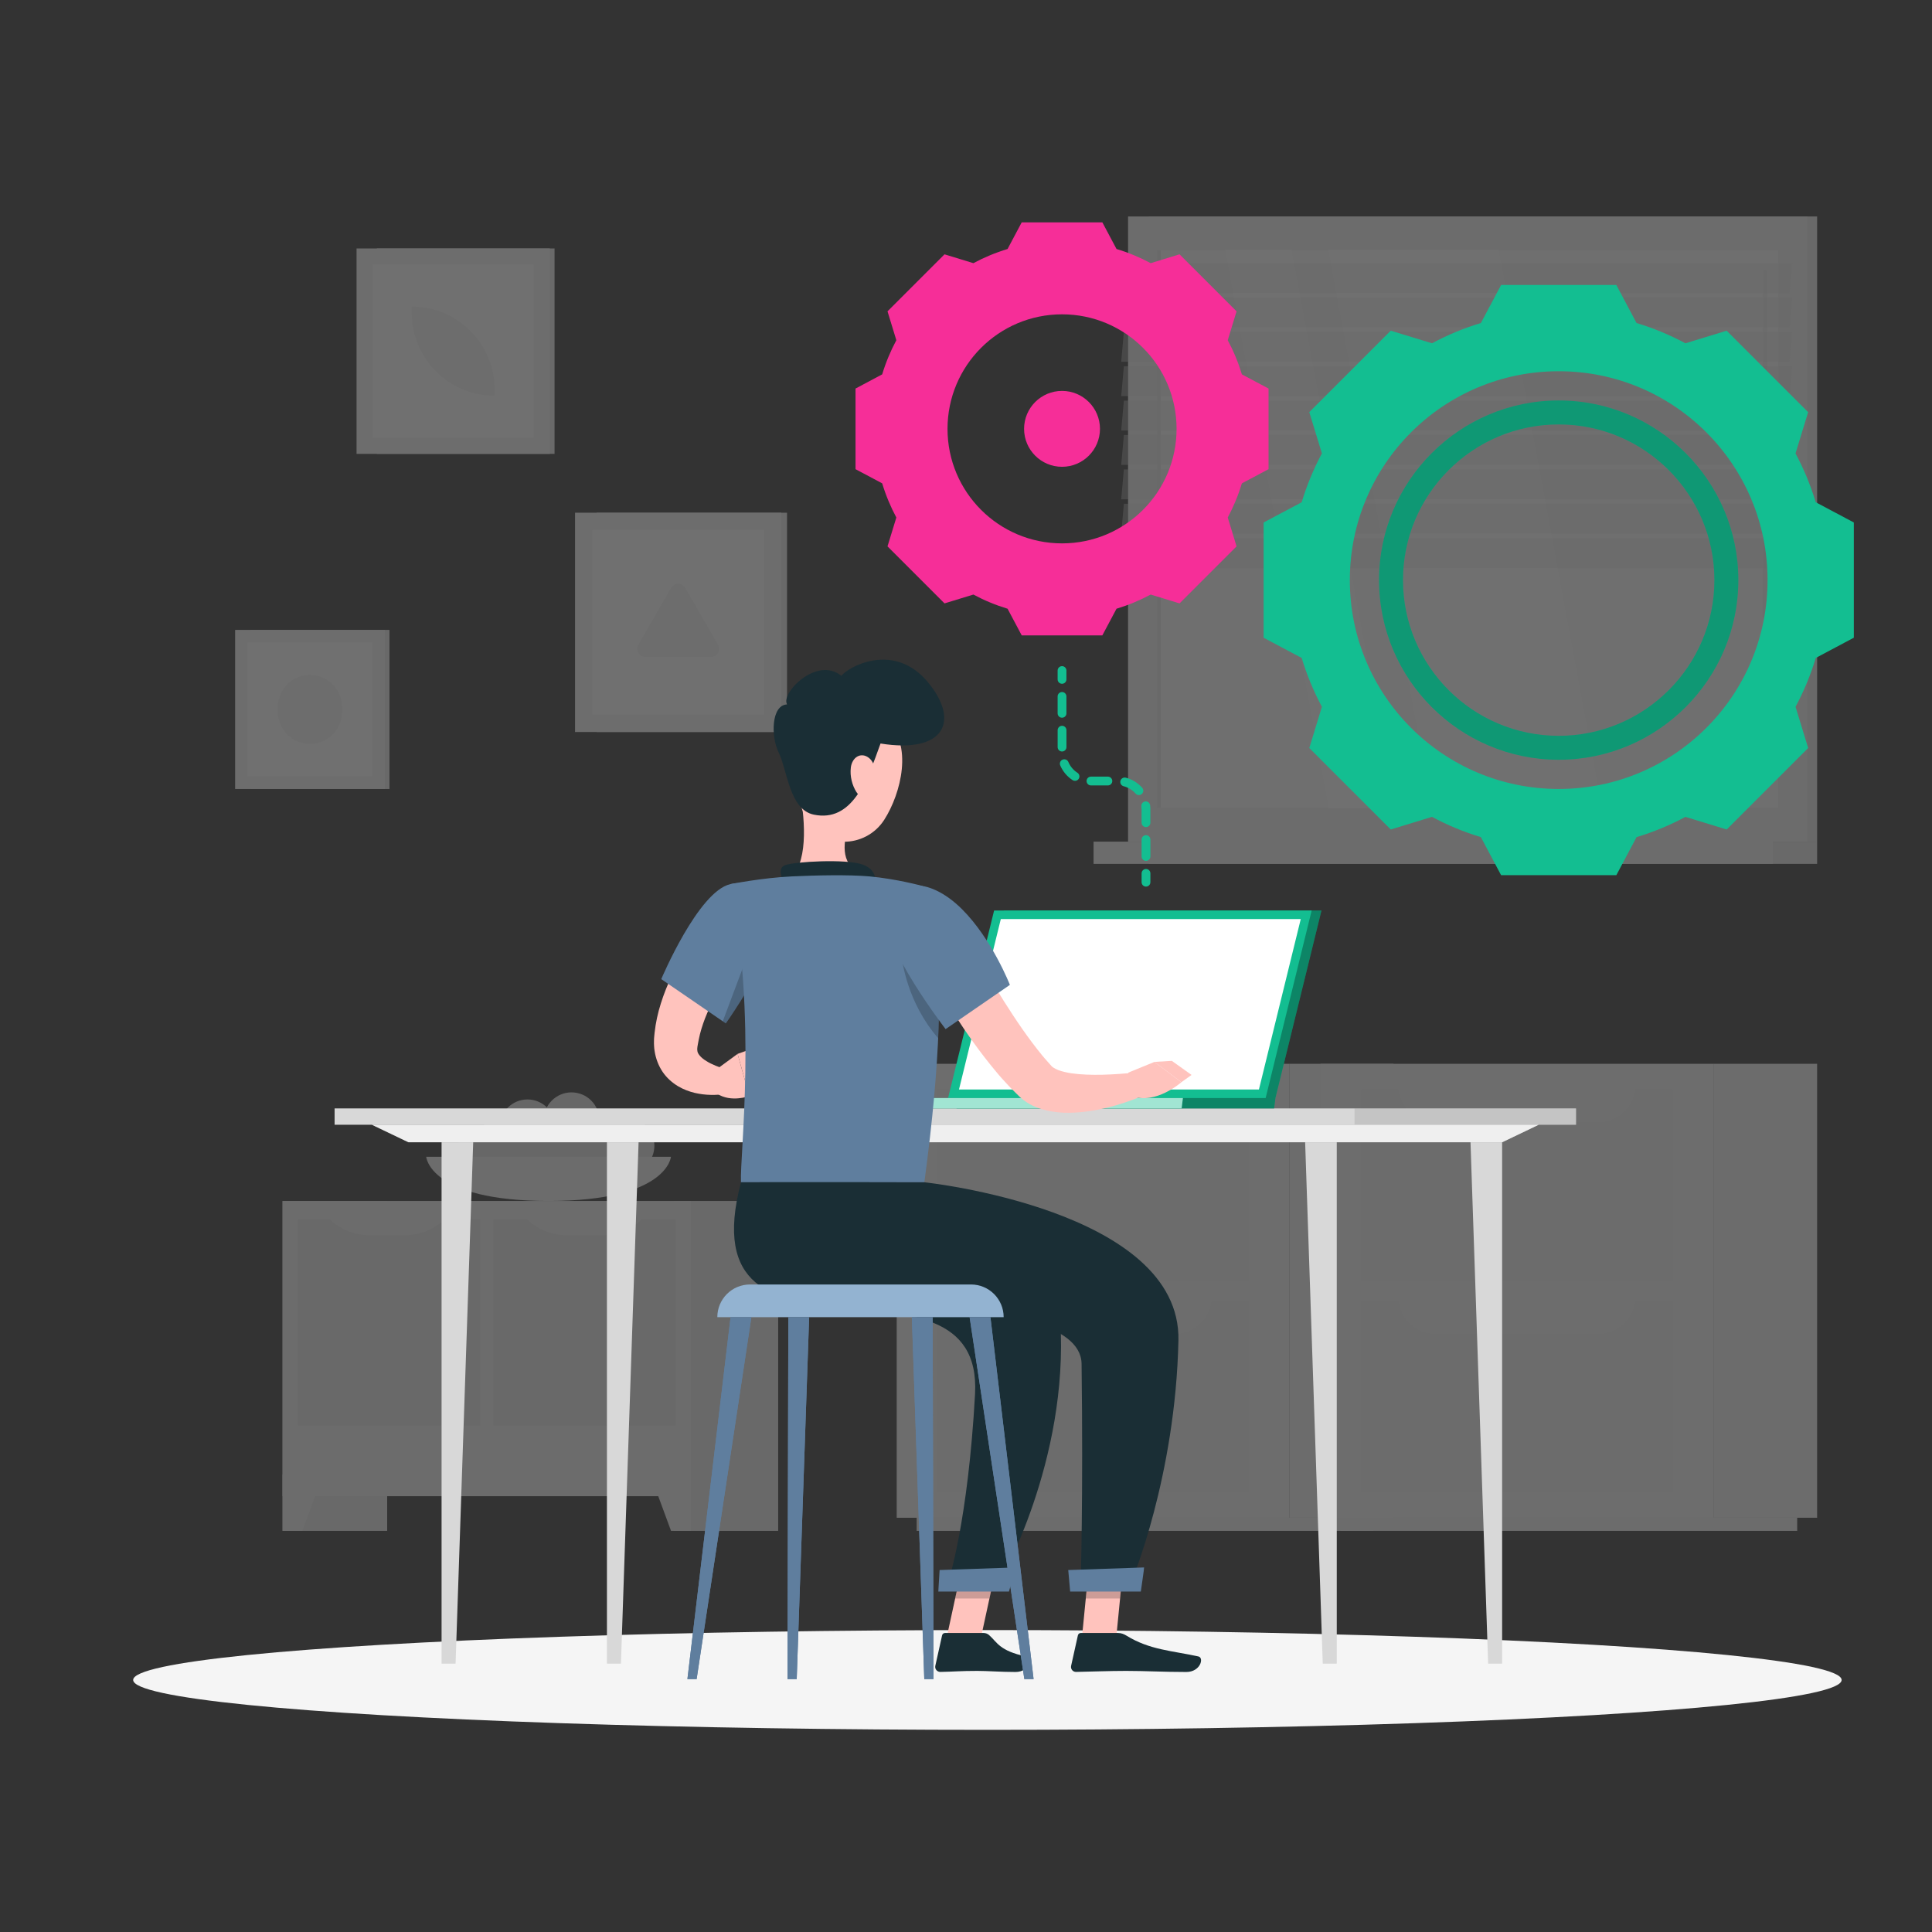 <svg xmlns="http://www.w3.org/2000/svg" id="Layer_1" viewBox="0 0 1080 1080"><rect x="0" y="0" width="1080" height="1080" fill="#333333" stroke="none"/><defs><style>      .cls-1 {        fill: #5f7e9e;      }      .cls-2 {        fill: #d8d8d8;      }      .cls-3 {        fill: #fafafa;      }      .cls-4 {        fill: #f0f0f0;      }      .cls-5 {        opacity: .3;      }      .cls-6 {        fill: #93b3d1;      }      .cls-7, .cls-8 {        fill: #fff;      }      .cls-9 {        fill: #f62e98;      }      .cls-10 {        fill: #1a2e35;      }      .cls-11, .cls-12 {        opacity: .2;      }      .cls-13, .cls-14 {        fill: #e7e7e7;      }      .cls-14 {        opacity: .4;      }      .cls-12 {        fill: #737373;      }      .cls-15 {        fill: #13be91;      }      .cls-16 {        fill: #f5f5f5;      }      .cls-8 {        opacity: .6;      }      .cls-17 {        fill: #ffc3bd;      }      .cls-18 {        fill: #e1e1e1;      }    </style></defs><g class="cls-5"><g><g><rect class="cls-4" x="720.92" y="594.67" width="58.01" height="253.77" transform="translate(1499.85 1443.11) rotate(180)"></rect><rect class="cls-4" x="512.41" y="848.44" width="255.38" height="7.33" transform="translate(1280.2 1704.21) rotate(180)"></rect><rect class="cls-16" x="501.27" y="594.67" width="219.65" height="253.77"></rect><rect class="cls-4" x="524.08" y="608.91" width="174.03" height="106.98"></rect><rect class="cls-4" x="524.08" y="727.22" width="174.03" height="106.98"></rect><path class="cls-16" d="M656.21,627.54h-90.22c-11.82,0-21.4-9.58-21.4-21.4h133.02c0,11.82-9.58,21.4-21.4,21.4Z"></path><path class="cls-16" d="M656.21,745.85h-90.22c-11.82,0-21.4-9.58-21.4-21.4h133.02c0,11.82-9.58,21.4-21.4,21.4Z"></path></g><g><rect class="cls-4" x="957.79" y="594.67" width="58.01" height="253.77" transform="translate(1973.58 1443.11) rotate(180)"></rect><rect class="cls-4" x="749.28" y="848.44" width="255.38" height="7.33" transform="translate(1753.93 1704.21) rotate(180)"></rect><rect class="cls-16" x="738.14" y="594.67" width="219.65" height="253.77"></rect><rect class="cls-4" x="760.95" y="608.91" width="174.03" height="106.98"></rect><rect class="cls-4" x="760.95" y="727.22" width="174.03" height="106.98"></rect><path class="cls-16" d="M893.07,627.54h-90.22c-11.82,0-21.4-9.58-21.4-21.4h133.02c0,11.82-9.58,21.4-21.4,21.4Z"></path><path class="cls-16" d="M893.07,745.85h-90.22c-11.82,0-21.4-9.58-21.4-21.4h133.02c0,11.82-9.58,21.4-21.4,21.4Z"></path></g></g><g><rect class="cls-13" x="210.65" y="138.88" width="99.34" height="114.83" transform="translate(520.65 392.6) rotate(180)"></rect><rect class="cls-16" x="199.33" y="138.88" width="108.02" height="114.83" transform="translate(506.67 392.6) rotate(180)"></rect><rect class="cls-7" x="204.97" y="151.34" width="96.73" height="89.92" transform="translate(449.63 -57.04) rotate(90)"></rect><path class="cls-16" d="M276.5,221.22v-3.51c0-25.59-20.74-46.33-46.33-46.33h0v3.51c0,25.59,20.74,46.33,46.33,46.33h0Z"></path></g><g><rect class="cls-13" x="642.18" y="121" width="373.61" height="349.47" transform="translate(1657.97 591.47) rotate(180)"></rect><rect class="cls-4" x="630.6" y="121" width="379.78" height="349.47" transform="translate(1640.98 591.47) rotate(180)"></rect><rect class="cls-13" x="642.18" y="470.47" width="373.61" height="12.45" transform="translate(1657.97 953.39) rotate(180)"></rect><rect class="cls-4" x="611.3" y="470.47" width="379.78" height="12.45" transform="translate(1602.39 953.39) rotate(180)"></rect><rect class="cls-3" x="664.51" y="122.06" width="311.95" height="347.36" transform="translate(1116.23 -524.75) rotate(90)"></rect><polygon class="cls-7" points="895.67 451.71 837.82 139.76 742.5 139.76 800.35 451.71 895.67 451.71"></polygon><path class="cls-4" d="M986.66,345.87c.64,0,1.16-.6,1.16-1.34v-192.57c0-.74-.52-1.34-1.16-1.34s-1.16.6-1.16,1.34v192.57c0,.74.52,1.34,1.16,1.34Z"></path><polygon class="cls-7" points="779.87 451.71 722.03 139.76 684.87 139.76 742.71 451.71 779.87 451.71"></polygon><rect class="cls-13" x="491.87" y="294.71" width="311.95" height="2.06" transform="translate(943.58 -352.11) rotate(90)"></rect><polygon class="cls-14" points="626.76 163.76 1000.38 163.76 1001.87 147.05 628.26 147.05 626.76 163.76"></polygon><polygon class="cls-14" points="626.76 182.99 1000.38 182.99 1001.87 166.28 628.26 166.28 626.76 182.99"></polygon><polygon class="cls-14" points="626.76 202.21 1000.38 202.21 1001.87 185.5 628.26 185.5 626.76 202.21"></polygon><polygon class="cls-14" points="626.76 221.43 1000.38 221.43 1001.87 204.72 628.26 204.72 626.76 221.43"></polygon><polygon class="cls-14" points="626.76 240.65 1000.38 240.65 1001.87 223.94 628.26 223.94 626.76 240.65"></polygon><polygon class="cls-14" points="626.76 259.88 1000.38 259.88 1001.87 243.17 628.26 243.17 626.76 259.88"></polygon><polygon class="cls-14" points="626.76 279.1 1000.38 279.1 1001.87 262.39 628.26 262.39 626.76 279.1"></polygon><polygon class="cls-14" points="626.76 298.32 1000.38 298.32 1001.87 281.61 628.26 281.61 626.76 298.32"></polygon><polygon class="cls-14" points="626.76 317.54 1000.38 317.54 1001.87 300.84 628.26 300.84 626.76 317.54"></polygon></g><g><rect class="cls-13" x="140.22" y="352.11" width="77.51" height="88.94" transform="translate(357.94 793.16) rotate(180)"></rect><rect class="cls-16" x="131.44" y="352.11" width="83.67" height="88.94" transform="translate(346.55 793.16) rotate(180)"></rect><rect class="cls-7" x="135.81" y="361.76" width="74.92" height="69.65" transform="translate(569.86 223.31) rotate(90)"></rect><path class="cls-16" d="M191.22,397.94v-2.72c0-9.91-8.03-17.94-17.94-17.94h0c-9.91,0-17.94,8.03-17.94,17.94v2.72c0,9.91,8.03,17.94,17.94,17.94h0c9.91,0,17.94-8.03,17.94-17.94Z"></path></g><g><rect class="cls-13" x="333.55" y="286.6" width="106.41" height="122.59" transform="translate(773.5 695.8) rotate(180)"></rect><rect class="cls-16" x="321.46" y="286.6" width="115.32" height="122.59" transform="translate(758.23 695.8) rotate(180)"></rect><rect class="cls-7" x="327.48" y="299.9" width="103.27" height="96" transform="translate(727.02 -31.22) rotate(90)"></rect><path class="cls-16" d="M383.13,328.75l18.22,31.56c1.78,3.09-.45,6.96-4.02,6.96h-36.44c-3.57,0-5.8-3.86-4.02-6.96l18.22-31.56c1.78-3.09,6.25-3.09,8.03,0Z"></path></g><g><g><rect class="cls-13" x="157.96" y="671.35" width="58.48" height="184.42" transform="translate(374.39 1527.12) rotate(180)"></rect><polygon class="cls-4" points="169.06 855.77 157.96 855.77 157.96 824.17 180.71 824.17 169.06 855.77"></polygon><rect class="cls-13" x="376.53" y="671.35" width="58.48" height="184.42" transform="translate(811.54 1527.12) rotate(180)"></rect><rect class="cls-4" x="157.96" y="671.35" width="228.27" height="165.03" transform="translate(544.18 1507.73) rotate(180)"></rect><rect class="cls-13" x="159.87" y="688.39" width="115.19" height="101.79" transform="translate(-521.82 956.75) rotate(-90)"></rect><rect class="cls-13" x="269.12" y="688.39" width="115.19" height="101.79" transform="translate(-412.58 1066) rotate(-90)"></rect><path class="cls-4" d="M316.64,690.53h20.14c8.75,0,17.11-3.6,23.13-9.95h-66.39,0c6.02,6.35,14.38,9.95,23.13,9.95Z"></path><path class="cls-4" d="M206.37,690.53h20.14c8.75,0,17.11-3.6,23.13-9.95h-66.39c6.02,6.35,14.38,9.95,23.13,9.95Z"></path><polygon class="cls-4" points="375.11 855.77 386.22 855.77 386.22 824.17 363.47 824.17 375.11 855.77"></polygon></g><g><path class="cls-18" d="M314.91,646.64c0,6.99,5.67,12.67,12.66,12.67s12.67-5.67,12.67-12.67-5.67-12.67-12.67-12.67-12.66,5.67-12.66,12.67Z"></path><circle class="cls-18" cx="333.33" cy="638.41" r="12.67"></circle><path class="cls-18" d="M251.36,648.67c0,6.99,5.67,12.66,12.67,12.66s12.66-5.67,12.66-12.66-5.67-12.67-12.66-12.67-12.67,5.67-12.67,12.67Z"></path><circle class="cls-18" cx="350.28" cy="640.47" r="15.53"></circle><path class="cls-18" d="M303.95,626.17c0,8.58,6.95,15.53,15.53,15.53s15.53-6.95,15.53-15.53-6.95-15.53-15.53-15.53-15.53,6.95-15.53,15.53Z"></path><path class="cls-18" d="M279.33,630.13c0,8.58,6.95,15.53,15.53,15.53s15.53-6.95,15.53-15.53-6.95-15.53-15.53-15.53-15.53,6.95-15.53,15.53Z"></path><path class="cls-18" d="M289.74,642.67c0,8.21,6.66,14.87,14.87,14.87s14.87-6.66,14.87-14.87-6.66-14.87-14.87-14.87-14.87,6.66-14.87,14.87Z"></path><path class="cls-18" d="M264.02,641.7c0,8.81,7.14,15.95,15.95,15.95s15.95-7.14,15.95-15.95-7.14-15.95-15.95-15.95-15.95,7.14-15.95,15.95Z"></path><path class="cls-4" d="M375.06,646.64s-1.74,24.71-68.41,24.71-68.41-24.71-68.41-24.71h136.81Z"></path></g></g></g><ellipse id="_x3C_Path_x3E_" class="cls-16" cx="551.96" cy="939.11" rx="477.52" ry="27.89"></ellipse><g><g><path class="cls-9" d="M694.23,209.28c-2.02-6.67-4.68-13.06-7.92-19.1l4.94-16.14-31.87-31.87-16.14,4.94c-6.04-3.24-12.43-5.9-19.1-7.92l-7.92-14.9h-45.07l-7.92,14.9c-6.67,2.02-13.07,4.68-19.1,7.92l-16.14-4.94-31.87,31.87,4.94,16.14c-3.24,6.04-5.9,12.43-7.92,19.1l-14.9,7.92v45.07l14.9,7.92c2.02,6.67,4.68,13.06,7.92,19.1l-4.94,16.14,31.87,31.87,16.14-4.94c6.04,3.24,12.43,5.9,19.1,7.92l7.92,14.9h45.07l7.92-14.9c6.67-2.02,13.06-4.68,19.1-7.92l16.14,4.94,31.87-31.87-4.94-16.14c3.24-6.04,5.9-12.43,7.92-19.1l14.9-7.92v-45.07l-14.9-7.92ZM593.69,303.75c-35.36,0-64.02-28.66-64.02-64.02s28.66-64.02,64.02-64.02,64.02,28.66,64.02,64.02-28.66,64.02-64.02,64.02Z"></path><path class="cls-9" d="M593.68,218.52c-11.71,0-21.21,9.5-21.21,21.21s9.5,21.21,21.21,21.21,21.21-9.5,21.21-21.21-9.5-21.21-21.21-21.21Z"></path></g><g><path class="cls-15" d="M1015.01,280.76c-2.88-9.54-6.69-18.68-11.3-27.32,0,0,0,0,0,0l7.05-23.04-45.54-45.54-23.06,7.05s0,0,0,0c-8.63-4.66-17.77-8.45-27.31-11.33,0,0,0,0,0,0l-11.31-21.28h-64.41l-11.31,21.28c-9.54,2.85-18.67,6.66-27.32,11.32h0l-23.06-7.05-45.54,45.54,7.05,23.04s0,0,0,0c-4.61,8.65-8.43,17.79-11.3,27.33l-21.29,11.32v64.41l21.29,11.31s0,0,0,0c2.88,9.54,6.69,18.68,11.3,27.31,0,0,0,0,0,0l-7.05,23.04,45.54,45.54,23.06-7.06c8.64,4.65,17.77,8.46,27.31,11.32l11.32,21.29h64.41l11.31-21.28h0c9.54-2.88,18.68-6.67,27.31-11.32l23.07,7.06,45.54-45.54-7.05-23.05s0,0,0,0c4.61-8.63,8.43-17.77,11.3-27.31,0,0,0,0,0,0l21.29-11.32v-64.41l-21.3-11.32ZM871.31,441.04c-64.48,0-116.75-52.27-116.75-116.75s52.27-116.77,116.75-116.77,116.77,52.27,116.77,116.77-52.3,116.75-116.77,116.75Z"></path><g><path class="cls-15" d="M871.32,223.87c-55.37,0-100.42,45.05-100.42,100.42s45.05,100.42,100.42,100.42,100.42-45.05,100.42-100.42-45.05-100.42-100.42-100.42ZM871.32,411.33c-47.99,0-87.04-39.05-87.04-87.04s39.05-87.04,87.04-87.04,87.04,39.05,87.04,87.04-39.05,87.04-87.04,87.04Z"></path><path class="cls-11" d="M871.32,223.87c-55.37,0-100.42,45.05-100.42,100.42s45.05,100.42,100.42,100.42,100.42-45.05,100.42-100.42-45.05-100.42-100.42-100.42ZM871.32,411.33c-47.99,0-87.04-39.05-87.04-87.04s39.05-87.04,87.04-87.04,87.04,39.05,87.04,87.04-39.05,87.04-87.04,87.04Z"></path></g></g><g><path class="cls-15" d="M640.62,495.61c-1.36,0-2.46-1.1-2.46-2.46v-4.93c0-1.36,1.1-2.46,2.46-2.46s2.46,1.1,2.46,2.46v4.93c0,1.36-1.1,2.46-2.46,2.46Z"></path><path class="cls-15" d="M602.27,431.97c-2.26-1.47-4.01-3.55-5.06-6.03-.53-1.25-1.98-1.83-3.23-1.3-1.25.53-1.84,1.98-1.3,3.23,1.44,3.38,3.83,6.22,6.91,8.23.42.27.88.4,1.34.4.81,0,1.59-.39,2.07-1.12.74-1.14.42-2.67-.72-3.41Z"></path><path class="cls-15" d="M593.68,401.21c1.36,0,2.46-1.1,2.46-2.46v-9.44c0-1.36-1.1-2.46-2.46-2.46s-2.46,1.1-2.46,2.46v9.44c0,1.36,1.1,2.46,2.46,2.46Z"></path><path class="cls-15" d="M619.31,434.14h-9.45c-1.36,0-2.46,1.1-2.46,2.46s1.1,2.46,2.46,2.46h9.45c1.36,0,2.46-1.1,2.46-2.46s-1.1-2.46-2.46-2.46Z"></path><path class="cls-15" d="M596.15,417.63v-9.44c0-1.36-1.1-2.46-2.46-2.46s-2.46,1.1-2.46,2.46v9.44c0,1.36,1.1,2.46,2.46,2.46s2.46-1.1,2.46-2.46Z"></path><path class="cls-15" d="M642.93,450.14c-.17-1.35-1.4-2.31-2.76-2.13-1.35.17-2.3,1.41-2.13,2.76.07.57.11,1.15.11,1.74v7.38c0,1.36,1.1,2.46,2.46,2.46s2.46-1.1,2.46-2.46v-7.38c0-.8-.05-1.6-.15-2.37Z"></path><path class="cls-15" d="M640.62,466.87c-1.36,0-2.46,1.1-2.46,2.46v9.44c0,1.36,1.1,2.46,2.46,2.46s2.46-1.1,2.46-2.46v-9.44c0-1.36-1.1-2.46-2.46-2.46Z"></path><path class="cls-15" d="M638.48,440.36c-2.44-2.76-5.6-4.71-9.15-5.63-1.32-.34-2.66.45-3,1.77-.34,1.32.45,2.66,1.77,3,2.59.67,4.91,2.1,6.69,4.12.49.55,1.17.83,1.85.83.58,0,1.16-.2,1.63-.62,1.02-.9,1.12-2.46.22-3.48Z"></path><path class="cls-15" d="M593.68,382.23c-1.36,0-2.46-1.1-2.46-2.46v-4.93c0-1.36,1.1-2.46,2.46-2.46s2.46,1.1,2.46,2.46v4.93c0,1.36-1.1,2.46-2.46,2.46Z"></path></g></g><g><g><g><rect class="cls-2" x="187.04" y="619.61" width="570.24" height="9.13"></rect><g><rect class="cls-2" x="757.28" y="619.61" width="123.74" height="9.13" transform="translate(1638.29 1248.35) rotate(180)"></rect><rect class="cls-12" x="757.28" y="619.61" width="123.74" height="9.13" transform="translate(1638.29 1248.35) rotate(180)"></rect></g></g><g><polygon class="cls-2" points="839.7 638.53 228.35 638.53 207.91 628.74 860.14 628.74 839.7 638.53"></polygon><polygon class="cls-8" points="839.7 638.53 228.35 638.53 207.91 628.74 860.14 628.74 839.7 638.53"></polygon></g><polygon class="cls-2" points="246.84 638.53 246.84 929.97 254.67 929.97 264.52 638.53 246.84 638.53"></polygon><polygon class="cls-2" points="339.28 638.53 339.28 929.97 347.11 929.97 356.97 638.53 339.28 638.53"></polygon><polygon class="cls-2" points="839.7 638.53 839.7 929.97 831.88 929.97 822.02 638.53 839.7 638.53"></polygon><polygon class="cls-2" points="747.26 638.53 747.26 929.97 739.43 929.97 729.58 638.53 747.26 638.53"></polygon></g><g><g><polygon class="cls-15" points="561.17 508.98 535.44 613.82 535.43 613.82 534.71 619.61 712.25 619.61 712.97 613.82 738.7 508.98 561.17 508.98"></polygon><polygon class="cls-5" points="561.17 508.98 535.44 613.82 535.43 613.82 534.71 619.61 712.25 619.61 712.97 613.82 738.7 508.98 561.17 508.98"></polygon></g><polygon class="cls-15" points="733.23 508.98 555.71 508.98 529.98 613.82 707.5 613.82 733.23 508.98"></polygon><polygon class="cls-7" points="703.75 609.03 727.13 513.77 559.46 513.77 536.08 609.03 703.75 609.03"></polygon><g><polygon class="cls-15" points="661.25 613.82 660.53 619.61 465.04 619.61 465.75 613.82 661.25 613.82"></polygon><polygon class="cls-8" points="661.25 613.82 660.53 619.61 465.04 619.61 465.75 613.82 661.25 613.82"></polygon></g></g></g><g><g><path class="cls-17" d="M422.75,526.02l-2.01,2.19-2.18,2.46c-1.46,1.66-2.89,3.37-4.27,5.12-2.76,3.5-5.43,7.07-7.91,10.73-4.97,7.31-9.23,14.96-12.27,22.76-1.49,3.91-2.72,7.84-3.49,11.76-.4,2.27-.66,3.25-.77,4.21-.13.95-.15,1.6,0,2.32.14,1.41,1.86,3.68,5.01,5.56,1.52.99,3.32,1.82,5.23,2.63.96.38,1.95.76,2.95,1.11.95.33,2.13.7,2.86.98l.03,13.58c-1.71.25-2.97.44-4.44.52-1.42.11-2.85.13-4.29.09-2.89-.05-5.83-.42-8.89-1.12-3.03-.75-6.18-1.87-9.31-3.73-3.09-1.87-6.21-4.49-8.57-7.98-2.36-3.47-3.86-7.57-4.47-11.47-.2-1-.25-1.94-.32-2.9-.08-.97-.08-1.89-.06-2.8l.03-1.38c.02-.46.06-.74.09-1.12l.21-2.15c.63-5.73,1.85-11.28,3.55-16.58,3.34-10.64,8.23-20.39,13.96-29.36,2.86-4.5,5.96-8.8,9.28-12.92,1.65-2.07,3.35-4.09,5.12-6.09.88-1,1.78-1.99,2.72-2.97.98-1.02,1.8-1.87,3.06-3.08l19.14,19.64Z"></path><path class="cls-17" d="M400.85,597.53l11.47-8.41,6.54,23.59s-10.16,3.77-17.94-1.3l-.07-13.89Z"></path><polygon class="cls-17" points="428.26 583.46 432.75 603.21 418.87 612.71 412.32 589.12 428.26 583.46"></polygon><path class="cls-17" d="M446.85,440.85c2.75,14.02,5.49,39.71-4.32,49.07,0,0,3.83,14.22,29.89,14.22,28.65,0,13.69-14.22,13.69-14.22-15.64-3.73-15.23-15.33-12.51-26.23l-26.75-22.84Z"></path><path class="cls-10" d="M438.78,494.8c-2.05-4.5-4.31-9.66.36-11.27,5.15-1.78,33.31-3.59,43.02-.25,9.71,3.33,6.96,12.46,6.96,12.46l-50.34-.94Z"></path><path class="cls-17" d="M537.14,518.83c6.02,10.87,12.5,22.04,19.07,32.79,6.59,10.79,13.41,21.41,20.76,31.18,1.82,2.48,3.7,4.8,5.58,7.13.92,1.21,1.92,2.21,2.87,3.32l1.45,1.63.36.41.18.2.06.06c.07.07.13.15.19.24.52.69,2.03,1.65,4.02,2.42,2.01.78,4.52,1.32,7.18,1.76,10.82,1.54,23.81.77,35.98-.42l3.74,13.06c-3.33,1.47-6.44,2.58-9.72,3.69-3.25,1.11-6.56,2.06-9.94,2.88-6.77,1.62-13.76,2.79-21.37,2.86-3.81.05-7.78-.27-12.04-1.19-4.23-.97-8.9-2.5-13.4-5.97l-1.65-1.36-.4-.34-.24-.24-.48-.47-1.92-1.89c-1.26-1.27-2.62-2.51-3.76-3.81-2.38-2.58-4.78-5.15-6.92-7.81-8.85-10.56-16.54-21.53-23.76-32.74-3.61-5.61-7.08-11.27-10.4-17.02-3.35-5.78-6.57-11.44-9.7-17.56l24.27-12.78Z"></path><path class="cls-1" d="M408.22,494.25c-17.96,4.12-38.57,53.09-38.57,53.09l36.08,24.73s13.67-19.12,23.83-40.51c10.65-22.42-2.98-41.52-21.34-37.31Z"></path><path class="cls-11" d="M421.09,525.48l-17.06,45.42,1.7,1.17s7.38-10.36,15.37-24.34v-22.25Z"></path><path class="cls-1" d="M515.59,495.24s20.4,23.04,1.13,165.66h-102.51c-.71-15.74,9.18-92.5-6-166.65,0,0,17.57-3.53,34.32-4.33,13.1-.63,32.06-1.05,43.58,0,15.18,1.39,29.48,5.32,29.48,5.32Z"></path><path class="cls-11" d="M504.21,536.47c.34.42,2.58,23.56,20.24,43.88.42-9.18.57-17.43.55-24.81l-20.79-19.07Z"></path><path class="cls-1" d="M495.37,510.77c-2.53,18.15,33.23,64.51,33.23,64.51l35.93-24.73s-9.96-25.55-26.74-42.29c-19.16-19.11-39.67-17.24-42.42,2.51Z"></path><path class="cls-17" d="M630.69,599.61l14.64-5.99,15.06,11.36s-14.37,12.71-27.43,7.77l-2.26-13.14Z"></path><polygon class="cls-17" points="655.05 593.02 666.09 600.9 660.38 604.97 645.32 593.61 655.05 593.02"></polygon><path class="cls-17" d="M453.23,415.45c-5.14,18.32-9.07,28.77-3.22,41.13,8.81,18.58,33.8,18.07,44.3,1.66,9.46-14.77,16.27-42.24,1.2-55.48-14.85-13.05-37.15-5.62-42.28,12.7Z"></path><path class="cls-10" d="M492.22,415.63c-7.47,21.04-16.07,44.15-37.3,39.76-13.7-2.83-14.75-24.87-19.7-34.89-4.35-8.81-4.09-26.49,4.83-26.71-4.02-5.87,16.39-27.32,30.33-15.98,3.56-4.93,29.31-19.43,48.37,3.59,18.03,21.77,9.22,39.98-26.54,34.23Z"></path><path class="cls-17" d="M475.62,429.08c-.61,4.95.82,9.96,3,13.48,3.28,5.28,8.08,3.25,9.82-2.13,1.57-4.84,1.75-13.43-2.82-16.85-4.5-3.37-9.32-.15-10.01,5.5Z"></path><g><polygon class="cls-17" points="604.85 915.07 624.02 915.07 628.37 870.69 609.2 870.69 604.85 915.07"></polygon><path class="cls-10" d="M625.11,912.85h-20.93c-.78,0-1.46.54-1.63,1.31l-3.79,17.04c-.39,1.77.95,3.44,2.76,3.41,7.55-.13,18.46-.57,27.95-.57,11.1,0,20.68.61,33.69.61,7.87,0,10.05-7.95,6.76-8.68-14.99-3.28-27.24-3.63-40.19-11.62-1.41-.87-2.96-1.49-4.62-1.49Z"></path><polygon class="cls-11" points="628.36 870.7 626.12 893.58 606.95 893.58 609.19 870.7 628.36 870.7"></polygon></g><polygon class="cls-17" points="529.27 915.07 548.44 915.07 558.07 870.69 538.9 870.69 529.27 915.07"></polygon><path class="cls-10" d="M549.8,912.85h-21.53c-.78,0-1.46.54-1.63,1.31l-3.79,17.04c-.39,1.77,1,3.44,2.81,3.41,7.52-.13,11.17-.57,20.64-.57,5.83,0,13.3.61,21.35.61s9.1-7.95,5.8-8.68c-14.77-3.23-15.8-7.69-20.53-11.94-.85-.77-1.97-1.18-3.11-1.18Z"></path><g class="cls-11"><polygon points="538.9 870.7 558.07 870.7 553.1 893.58 533.92 893.58 538.9 870.7"></polygon></g><path class="cls-10" d="M516.73,660.9s143.6,15.19,142.02,88.44c-1.64,76.19-26.15,134.51-26.15,134.51h-28.48s1.45-46.45.49-121.46c-.29-22.47-45.69-29.9-90.04-32.52-38.31-2.26-71.91-26.35-86.79-61.72l-3.05-7.24h91.98Z"></path><path class="cls-1" d="M639.55,876.21c.15,0-1.83,13.48-1.83,13.48h-39.5l-1.07-12.03,42.4-1.45Z"></path><path class="cls-10" d="M486,660.9s104.08,34.52,106.71,77.23c4.83,78.66-33.75,145.71-33.75,145.71h-28.75s10.92-33.24,14.84-104.5c4.92-89.54-162.13-.16-130.83-118.44h71.79Z"></path><path class="cls-1" d="M567.64,876.21c.15,0-3.62,13.48-3.62,13.48h-39.5l.72-12.03,42.4-1.45Z"></path></g><g><path class="cls-6" d="M561.06,736.29h-160.07c0-10.09,8.18-18.26,18.26-18.26h123.54c10.09,0,18.26,8.18,18.26,18.26h0Z"></path><g><polygon class="cls-1" points="408.39 736.29 384.27 938.63 389.42 938.63 420.03 736.29 408.39 736.29"></polygon><polygon class="cls-1" points="408.39 736.29 384.27 938.63 389.42 938.63 420.03 736.29 408.39 736.29"></polygon></g><g><polygon class="cls-1" points="440.68 736.29 440.22 938.63 445.37 938.63 452.32 736.29 440.68 736.29"></polygon><polygon class="cls-1" points="440.68 736.29 440.22 938.63 445.37 938.63 452.32 736.29 440.68 736.29"></polygon></g><g><polygon class="cls-1" points="553.66 736.29 577.78 938.63 572.62 938.63 542.02 736.29 553.66 736.29"></polygon><polygon class="cls-1" points="553.66 736.29 577.78 938.63 572.62 938.63 542.02 736.29 553.66 736.29"></polygon></g><g><polygon class="cls-1" points="521.37 736.29 521.83 938.63 516.68 938.63 509.73 736.29 521.37 736.29"></polygon><polygon class="cls-1" points="521.37 736.29 521.83 938.63 516.68 938.63 509.73 736.29 521.37 736.29"></polygon></g></g></g></svg>